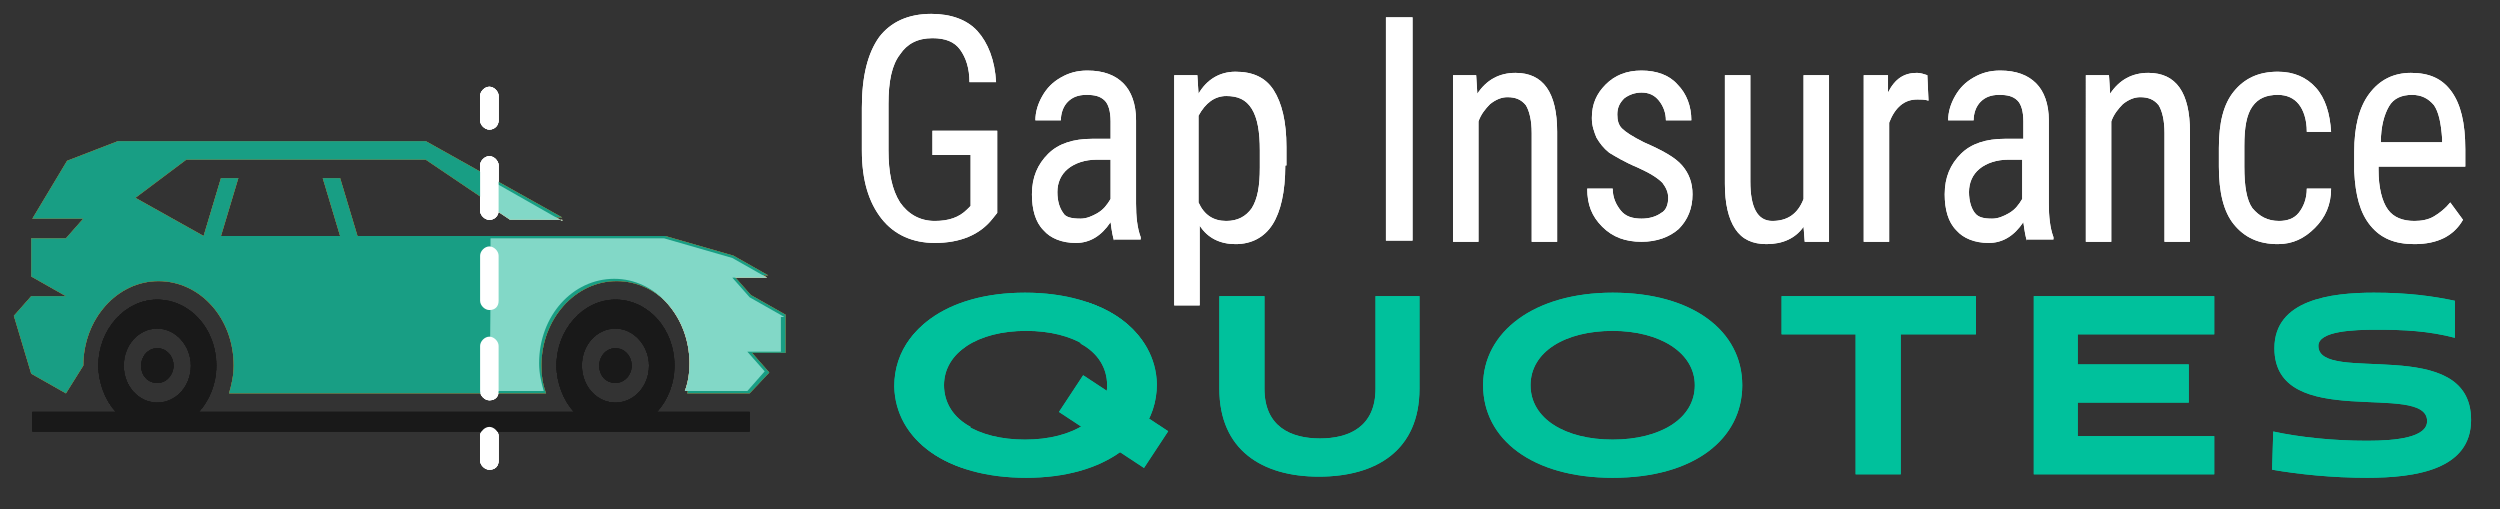<?xml version="1.0" encoding="utf-8"?>
<!-- Generator: Adobe Illustrator 24.0.0, SVG Export Plug-In . SVG Version: 6.00 Build 0)  -->
<svg version="1.1" id="Layer_1" xmlns="http://www.w3.org/2000/svg" xmlns:xlink="http://www.w3.org/1999/xlink" x="0px" y="0px"
	 viewBox="0 0 216.1 44" style="enable-background:new 0 0 216.1 44;" xml:space="preserve">
<rect x="0" y="0" width="216.1" height="44" fill="#333333" stroke="none"/>
<style type="text/css">
	.st0{fill-rule:evenodd;clip-rule:evenodd;fill:#191919;}
	.st1{fill-rule:evenodd;clip-rule:evenodd;fill:#D95204;}
	.st2{fill-rule:evenodd;clip-rule:evenodd;fill:#FFA77B;}
	.st3{fill:#FFFFFF;}
	.st4{fill:#00C19C;}
	.st5{fill-rule:evenodd;clip-rule:evenodd;fill:#189E84;}
	.st6{fill-rule:evenodd;clip-rule:evenodd;fill:#82D8C7;}
	.st7{fill:#3A3A3A;}
	.st8{fill:#08113D;}
	.st9{fill-rule:evenodd;clip-rule:evenodd;fill:#E2E2E2;}
	.st10{fill:#E2E2E2;}
	.st11{fill-rule:evenodd;clip-rule:evenodd;fill:#3A3A3A;}
	.st12{fill-rule:evenodd;clip-rule:evenodd;fill:#AAAAAA;}
</style>
<g>
	<path class="st0" d="M53.2,25.9c2.8,0,5.1,2.5,5.1,5.7c0,1.6-0.6,3-1.5,4h8v1.7H53.2H13.6H2.8v-1.7H10c-0.9-1-1.5-2.5-1.5-4
		c0-3.1,2.3-5.7,5.1-5.7c2.8,0,5.1,2.5,5.1,5.7c0,1.6-0.6,3-1.5,4h32.4c-0.9-1-1.5-2.5-1.5-4C48.1,28.5,50.4,25.9,53.2,25.9
		L53.2,25.9z M53.2,30.1c-0.8,0-1.4,0.7-1.4,1.5c0,0.9,0.6,1.5,1.4,1.5c0.8,0,1.4-0.7,1.4-1.5C54.6,30.8,54,30.1,53.2,30.1
		L53.2,30.1z M13.6,30.1c-0.8,0-1.4,0.7-1.4,1.5c0,0.9,0.6,1.5,1.4,1.5c0.8,0,1.4-0.7,1.4-1.5C15,30.8,14.4,30.1,13.6,30.1
		L13.6,30.1z M53.2,28.4c-1.6,0-2.9,1.4-2.9,3.2c0,1.8,1.3,3.2,2.9,3.2c1.6,0,2.9-1.4,2.9-3.2C56.1,29.9,54.8,28.4,53.2,28.4
		L53.2,28.4z M13.6,28.4c-1.6,0-2.9,1.4-2.9,3.2s1.3,3.2,2.9,3.2c1.6,0,2.9-1.4,2.9-3.2C16.5,29.9,15.2,28.4,13.6,28.4L13.6,28.4z"
		/>
</g>
<g>
	<path class="st1" d="M5.7,34l-3-1.7l0,0l-1.5-5l1.5-1.7l3,0l-3-1.7v-3.3h3l1.5-1.7H2.8l3-5l4.4-1.7h26.6l11.8,6.6h-4.4l-7.4-5H16.1
		l-4.4,3.3l5.9,3.3l1.5-5h1.5l-1.5,5h10.3l-1.5-5h1.5l1.5,5h26.6l5.9,1.7l3,1.7l-3,0l1.5,1.7l3,1.7v3.3l-2.9,0l1.5,1.7L64.8,34h-5.4
		c0.2-0.7,0.4-1.5,0.4-2.4c0-4.1-2.9-7.3-6.5-7.3c-3.6,0-6.5,3.3-6.5,7.3c0,0.8,0.1,1.6,0.4,2.4H19.8c0.2-0.7,0.4-1.5,0.4-2.4
		c0-4.1-2.9-7.3-6.5-7.3c-3.6,0-6.5,3.3-6.5,7.3"/>
</g>
<g>
	<g>
		<path class="st2" d="M48.6,19.1l-5.8-3.3c0,0.7-0.1,1.5-0.2,2.2l1.5,1H48.6z"/>
	</g>
	<g>
		<path class="st2" d="M67.8,27.4l-3-1.7l-1.5-1.7l3,0l-3-1.7l-5.9-1.7h-15c0,4.4,0,8.8-0.1,13.2H47c-0.2-0.7-0.4-1.5-0.4-2.4
			c0-4.1,2.9-7.3,6.5-7.3c3.6,0,6.5,3.3,6.5,7.3c0,0.8-0.1,1.6-0.4,2.4h5.4l1.5-1.7l-1.5-1.7l2.9,0V27.4z"/>
	</g>
</g>
<g>
	<g>
		<path class="st3" d="M42.3,11.2c-0.4,0-0.8-0.4-0.8-0.8V8.3c0-0.4,0.4-0.8,0.8-0.8c0.4,0,0.8,0.4,0.8,0.8v2.1
			C43.1,10.8,42.8,11.2,42.3,11.2z"/>
	</g>
	<g>
		<path class="st3" d="M42.3,34.6c-0.4,0-0.8-0.4-0.8-0.8v-3.9c0-0.4,0.4-0.8,0.8-0.8c0.4,0,0.8,0.4,0.8,0.8v3.9
			C43.1,34.3,42.8,34.6,42.3,34.6z M42.3,26.8c-0.4,0-0.8-0.4-0.8-0.8v-3.9c0-0.4,0.4-0.8,0.8-0.8c0.4,0,0.8,0.4,0.8,0.8V26
			C43.1,26.5,42.8,26.8,42.3,26.8z M42.3,19c-0.4,0-0.8-0.4-0.8-0.8v-3.9c0-0.4,0.4-0.8,0.8-0.8c0.4,0,0.8,0.4,0.8,0.8v3.9
			C43.1,18.6,42.8,19,42.3,19z"/>
	</g>
	<g>
		<path class="st3" d="M42.3,40.6c-0.4,0-0.8-0.4-0.8-0.8v-2.1c0-0.4,0.4-0.8,0.8-0.8c0.4,0,0.8,0.4,0.8,0.8v2.1
			C43.1,40.3,42.8,40.6,42.3,40.6z"/>
	</g>
</g>
<g>
	<g>
		<path class="st4" d="M160.4,41V28.9H154v-3.3h16.8v3.3h-6.5V41H160.4z"/>
	</g>
	<g>
		<g>
			<path class="st4" d="M88.6,25.3c-6.8,0-11.2,3.3-11.2,8c0,3.3,2.2,6,6,7.2c-0.1-0.6-0.1-1.1-0.1-1.7c0-0.7,0.2-1.3,0.6-1.9
				c-1.5-0.8-2.3-2.1-2.3-3.6c0-2.8,2.9-4.7,7.1-4.7c4.1,0,7.1,1.8,7.1,4.7c0,1.4-0.7,2.5-1.9,3.3c0.3,0.4,0.5,0.8,0.6,1.2
				c0,0.3,0.1,0.6,0.1,0.9c0,0,0,0,0,0c0,0,0,0,0,0c0.1,0.5,0.1,0.9,0.2,1.4c3.3-1.3,5.2-3.8,5.2-6.9C99.9,28.7,95.5,25.3,88.6,25.3
				z"/>
		</g>
		<g>
			<path class="st4" d="M88.7,41.3c6.8,0,11.2-3.3,11.2-8c0-3.3-2.2-6-6-7.2c0.1,0.6,0.1,1.1,0.1,1.7c0,0.7-0.2,1.3-0.6,1.9
				c1.5,0.8,2.3,2.1,2.3,3.6c0,2.8-2.9,4.7-7.1,4.7c-4.1,0-7.1-1.8-7.1-4.7c0-1.4,0.7-2.5,1.9-3.3c-0.3-0.4-0.5-0.8-0.6-1.2
				c0-0.3-0.1-0.6-0.1-0.9c0,0,0,0,0,0c0,0,0,0,0,0c-0.1-0.5-0.1-0.9-0.2-1.4c-3.3,1.3-5.2,3.8-5.2,6.9C77.4,38,81.8,41.3,88.7,41.3
				z"/>
		</g>
		<g>
			<path class="st4" d="M118.8,25.6h3.9v8c0,5.3-3.7,7.6-8.7,7.6c-4.9,0-8.6-2.3-8.6-7.6v-8h3.9v8c0,3.3,2.3,4.3,4.8,4.3
				c2.5,0,4.8-1,4.8-4.3V25.6z"/>
		</g>
		<g>
			<path class="st4" d="M139.4,41.3c-6.9,0-11.2-3.3-11.2-8c0-4.6,4.4-8,11.2-8c6.9,0,11.2,3.3,11.2,8
				C150.6,37.9,146.5,41.3,139.4,41.3z M139.4,28.6c-4.1,0-7.1,1.8-7.1,4.7c0,2.9,3,4.7,7.1,4.7c4.1,0,7.1-1.8,7.1-4.7
				C146.5,30.5,143.5,28.6,139.4,28.6z"/>
		</g>
		<g>
			<path class="st4" d="M175.8,41V25.6h15.6v3.3h-11.8v2.6h9.6v3.3h-9.6v2.9h11.8V41H175.8z"/>
		</g>
		<g>
			<path class="st4" d="M212.2,29.2c-2.3-0.6-4.4-0.7-6.8-0.7c-1.9,0-5,0.1-5,1.4c0,3.4,13.2-1.1,13.2,6.4c0,4.3-4.8,5-9,5
				c-3,0-5.9-0.3-8.2-0.7l0.1-3.3c2.3,0.5,5.2,0.8,8.1,0.8c2.6,0,5.2-0.3,5.2-1.7c0-3.5-13.2,1-13.2-6.3c0-4.2,4.9-4.8,8.6-4.8
				c3,0,5.1,0.3,7,0.7L212.2,29.2z"/>
		</g>
		<g>
			
				<rect x="91.8" y="34.6" transform="matrix(0.835 0.55 -0.55 0.835 36.005 -46.945)" class="st4" width="8.8" height="3.8"/>
		</g>
	</g>
</g>
<g>
	<path class="st3" d="M86.2,18.4l-0.4,0.5c-1.1,1.4-2.8,2.1-5,2.1c-1.9,0-3.5-0.7-4.6-2.1c-1.1-1.4-1.7-3.3-1.7-5.9V9.3
		c0-2.7,0.5-4.7,1.5-6.1c1-1.3,2.5-2,4.5-2c1.7,0,3.1,0.5,4,1.5s1.5,2.5,1.6,4.4h-2.3C83.8,5.9,83.5,5,83,4.3c-0.5-0.7-1.3-1-2.4-1
		c-1.3,0-2.2,0.5-2.8,1.4C77.1,5.6,76.8,7,76.8,9V13c0,1.9,0.3,3.4,1,4.5c0.7,1,1.7,1.6,3,1.6c1.2,0,2.1-0.3,2.8-1l0.3-0.3v-4.4
		h-3.3v-2.1h5.6V18.4z"/>
	<path class="st3" d="M96.3,20.8c-0.1-0.3-0.2-0.8-0.3-1.6c-0.8,1.2-1.8,1.8-3,1.8c-1.2,0-2.2-0.4-2.8-1.1c-0.7-0.7-1-1.8-1-3.1
		c0-1.5,0.5-2.6,1.4-3.5c0.9-0.9,2.2-1.3,3.8-1.3H96v-1.5c0-0.9-0.2-1.5-0.5-1.8c-0.4-0.4-0.9-0.5-1.6-0.5c-0.7,0-1.2,0.2-1.6,0.6
		c-0.4,0.4-0.6,1-0.6,1.6h-2.2c0-0.7,0.2-1.4,0.6-2.1c0.4-0.7,0.9-1.2,1.6-1.6c0.7-0.4,1.4-0.6,2.3-0.6c1.4,0,2.4,0.4,3.1,1.1
		c0.7,0.7,1.1,1.8,1.1,3.2v7.2c0,1.1,0.1,2.1,0.4,2.9v0.2H96.3z M93.4,18.9c0.5,0,1-0.2,1.5-0.5c0.5-0.3,0.8-0.7,1.1-1.2v-3.4h-1.2
		c-1,0-1.9,0.3-2.5,0.8c-0.6,0.5-0.9,1.2-0.9,2c0,0.8,0.2,1.4,0.5,1.8C92.1,18.8,92.7,18.9,93.4,18.9z"/>
	<path class="st3" d="M111.1,14.3c0,2.3-0.4,4-1.1,5.1s-1.8,1.7-3.2,1.7c-1.3,0-2.4-0.5-3.1-1.6v6.9h-2.2V6.5h2l0.1,1.6
		c0.7-1.2,1.8-1.9,3.2-1.9c1.5,0,2.6,0.5,3.3,1.6c0.7,1.1,1.1,2.7,1.1,4.9V14.3z M108.9,13c0-1.6-0.2-2.8-0.7-3.6
		c-0.5-0.8-1.2-1.1-2.2-1.1c-1,0-1.8,0.6-2.4,1.7v7.5c0.5,1.1,1.3,1.6,2.4,1.6c1,0,1.7-0.4,2.2-1.1c0.5-0.8,0.7-1.9,0.7-3.5V13z"/>
	<path class="st3" d="M122.1,20.8h-2.3V1.5h2.3V20.8z"/>
	<path class="st3" d="M127.6,6.5l0.1,1.6c0.8-1.2,1.9-1.8,3.3-1.8c2.4,0,3.6,1.7,3.6,5.1v9.5h-2.2v-9.4c0-1.1-0.2-1.9-0.5-2.4
		c-0.4-0.5-0.9-0.7-1.6-0.7c-0.5,0-1,0.2-1.5,0.6c-0.4,0.4-0.8,0.9-1,1.5v10.4h-2.2V6.5H127.6z"/>
	<path class="st3" d="M144.2,17.1c0-0.5-0.2-0.9-0.5-1.3c-0.4-0.4-1-0.8-2.1-1.3c-1.2-0.5-2-1-2.5-1.3c-0.5-0.4-0.8-0.8-1.1-1.3
		c-0.2-0.5-0.4-1-0.4-1.7c0-1.2,0.4-2.1,1.2-2.9c0.8-0.8,1.8-1.2,3.1-1.2c1.3,0,2.4,0.4,3.1,1.2c0.8,0.8,1.2,1.9,1.2,3.1h-2.2
		c0-0.6-0.2-1.2-0.6-1.7c-0.4-0.5-0.9-0.7-1.5-0.7c-0.6,0-1.1,0.2-1.5,0.5c-0.4,0.4-0.6,0.8-0.6,1.4c0,0.5,0.1,0.9,0.4,1.2
		c0.3,0.3,0.9,0.7,1.9,1.2c1.6,0.7,2.7,1.3,3.3,2c0.6,0.7,0.9,1.5,0.9,2.5c0,1.2-0.4,2.2-1.2,3c-0.8,0.7-1.9,1.1-3.2,1.1
		c-1.4,0-2.5-0.4-3.4-1.3c-0.9-0.9-1.3-1.9-1.3-3.3h2.2c0,0.8,0.3,1.4,0.7,1.9c0.4,0.5,1,0.7,1.8,0.7c0.7,0,1.3-0.2,1.7-0.5
		C144,18.2,144.2,17.7,144.2,17.1z"/>
	<path class="st3" d="M155.9,19.6c-0.7,1-1.8,1.5-3.2,1.5c-1.2,0-2.1-0.4-2.7-1.3c-0.6-0.9-0.9-2.2-0.9-3.9V6.5h2.2v9.2
		c0,2.2,0.6,3.4,1.9,3.4c1.3,0,2.2-0.6,2.7-1.9V6.5h2.2v14.4H156L155.9,19.6z"/>
	<path class="st3" d="M166.7,8.7c-0.3-0.1-0.6-0.1-1-0.1c-1.1,0-1.9,0.7-2.4,2v10.3h-2.2V6.5h2.1l0,1.5c0.6-1.2,1.4-1.7,2.5-1.7
		c0.3,0,0.6,0.1,0.9,0.2L166.7,8.7z"/>
	<path class="st3" d="M175.2,20.8c-0.1-0.3-0.2-0.8-0.3-1.6c-0.8,1.2-1.8,1.8-3,1.8c-1.2,0-2.2-0.4-2.8-1.1c-0.7-0.7-1-1.8-1-3.1
		c0-1.5,0.5-2.6,1.4-3.5c0.9-0.9,2.2-1.3,3.8-1.3h1.6v-1.5c0-0.9-0.2-1.5-0.5-1.8c-0.4-0.4-0.9-0.5-1.6-0.5c-0.7,0-1.2,0.2-1.6,0.6
		c-0.4,0.4-0.6,1-0.6,1.6h-2.2c0-0.7,0.2-1.4,0.6-2.1c0.4-0.7,0.9-1.2,1.6-1.6c0.7-0.4,1.4-0.6,2.3-0.6c1.4,0,2.4,0.4,3.1,1.1
		c0.7,0.7,1.1,1.8,1.1,3.2v7.2c0,1.1,0.1,2.1,0.4,2.9v0.2H175.2z M172.2,18.9c0.5,0,1-0.2,1.5-0.5c0.5-0.3,0.8-0.7,1.1-1.2v-3.4
		h-1.2c-1,0-1.9,0.3-2.5,0.8c-0.6,0.5-0.9,1.2-0.9,2c0,0.8,0.2,1.4,0.5,1.8C171,18.8,171.5,18.9,172.2,18.9z"/>
	<path class="st3" d="M182.3,6.5l0.1,1.6c0.8-1.2,1.9-1.8,3.3-1.8c2.4,0,3.6,1.7,3.6,5.1v9.5h-2.2v-9.4c0-1.1-0.2-1.9-0.5-2.4
		c-0.4-0.5-0.9-0.7-1.6-0.7c-0.5,0-1,0.2-1.5,0.6c-0.4,0.4-0.8,0.9-1,1.5v10.4h-2.2V6.5H182.3z"/>
	<path class="st3" d="M197,19.1c0.7,0,1.3-0.2,1.7-0.7c0.4-0.5,0.7-1.2,0.7-2.1h2.1c0,1.4-0.5,2.5-1.4,3.4c-0.9,0.9-1.9,1.4-3.2,1.4
		c-1.7,0-2.9-0.6-3.8-1.7c-0.9-1.1-1.3-2.8-1.3-5v-1.6c0-2.2,0.4-3.8,1.3-4.9s2.1-1.7,3.8-1.7c1.4,0,2.5,0.5,3.3,1.4
		c0.8,0.9,1.2,2.2,1.3,3.8h-2.1c0-1.1-0.3-1.9-0.7-2.4c-0.4-0.5-1-0.8-1.8-0.8c-1,0-1.7,0.3-2.2,1c-0.5,0.7-0.7,1.8-0.7,3.4v1.8
		c0,1.7,0.2,2.9,0.7,3.6C195.3,18.7,196,19.1,197,19.1z"/>
	<path class="st3" d="M208.7,21.1c-1.7,0-2.9-0.5-3.8-1.6c-0.9-1.1-1.3-2.6-1.4-4.7v-1.7c0-2.1,0.4-3.8,1.3-5
		c0.9-1.2,2.1-1.8,3.6-1.8c1.6,0,2.7,0.5,3.5,1.6c0.8,1.1,1.2,2.7,1.2,5v1.5h-7.5v0.3c0,1.5,0.3,2.7,0.8,3.4c0.5,0.7,1.3,1,2.3,1
		c0.6,0,1.2-0.1,1.7-0.4c0.5-0.3,1-0.7,1.4-1.2l1.1,1.5C212.1,20.4,210.7,21.1,208.7,21.1z M208.5,8.2c-0.9,0-1.6,0.3-2,1
		c-0.4,0.7-0.7,1.7-0.7,3.1h5.3V12c-0.1-1.4-0.3-2.3-0.7-2.9C209.9,8.5,209.3,8.2,208.5,8.2z"/>
</g>
<g>
	<path class="st0" d="M53.2,25.9c2.8,0,5.1,2.5,5.1,5.7c0,1.6-0.6,3-1.5,4h8v1.7H53.2H13.6H2.8v-1.7H10c-0.9-1-1.5-2.5-1.5-4
		c0-3.1,2.3-5.7,5.1-5.7c2.8,0,5.1,2.5,5.1,5.7c0,1.6-0.6,3-1.5,4h32.4c-0.9-1-1.5-2.5-1.5-4C48.1,28.5,50.4,25.9,53.2,25.9
		L53.2,25.9z M53.2,30.1c-0.8,0-1.4,0.7-1.4,1.5c0,0.9,0.6,1.5,1.4,1.5c0.8,0,1.4-0.7,1.4-1.5C54.6,30.8,54,30.1,53.2,30.1
		L53.2,30.1z M13.6,30.1c-0.8,0-1.4,0.7-1.4,1.5c0,0.9,0.6,1.5,1.4,1.5c0.8,0,1.4-0.7,1.4-1.5C15,30.8,14.4,30.1,13.6,30.1
		L13.6,30.1z M53.2,28.4c-1.6,0-2.9,1.4-2.9,3.2c0,1.8,1.3,3.2,2.9,3.2c1.6,0,2.9-1.4,2.9-3.2C56.1,29.9,54.8,28.4,53.2,28.4
		L53.2,28.4z M13.6,28.4c-1.6,0-2.9,1.4-2.9,3.2s1.3,3.2,2.9,3.2c1.6,0,2.9-1.4,2.9-3.2C16.5,29.9,15.2,28.4,13.6,28.4L13.6,28.4z"
		/>
</g>
<g>
	<path class="st5" d="M5.7,34l-3-1.7l0,0l-1.5-5l1.5-1.7l3,0l-3-1.7v-3.3h3l1.5-1.7H2.8l3-5l4.4-1.7h26.6l11.8,6.6h-4.4l-7.4-5H16.1
		l-4.4,3.3l5.9,3.3l1.5-5h1.5l-1.5,5h10.3l-1.5-5h1.5l1.5,5h26.6l5.9,1.7l3,1.7l-3,0l1.5,1.7l3,1.7v3.3l-2.9,0l1.5,1.7L64.8,34h-5.4
		c0.2-0.7,0.4-1.5,0.4-2.4c0-4.1-2.9-7.3-6.5-7.3c-3.6,0-6.5,3.3-6.5,7.3c0,0.8,0.1,1.6,0.4,2.4H19.8c0.2-0.7,0.4-1.5,0.4-2.4
		c0-4.1-2.9-7.3-6.5-7.3c-3.6,0-6.5,3.3-6.5,7.3"/>
</g>
<g>
	<g>
		<path class="st6" d="M48.6,19.1l-5.8-3.3c0,0.7-0.1,1.5-0.2,2.2l1.5,1H48.6z"/>
	</g>
	<g>
		<path class="st6" d="M67.8,27.4l-3-1.7l-1.5-1.7l3,0l-3-1.7l-5.9-1.7h-15c0,4.4,0,8.8-0.1,13.2H47c-0.2-0.7-0.4-1.5-0.4-2.4
			c0-4.1,2.9-7.3,6.5-7.3c3.6,0,6.5,3.3,6.5,7.3c0,0.8-0.1,1.6-0.4,2.4h5.4l1.5-1.7l-1.5-1.7l2.9,0V27.4z"/>
	</g>
</g>
<g>
	<g>
		<path class="st3" d="M42.3,11.2c-0.4,0-0.8-0.4-0.8-0.8V8.3c0-0.4,0.4-0.8,0.8-0.8c0.4,0,0.8,0.4,0.8,0.8v2.1
			C43.1,10.8,42.8,11.2,42.3,11.2z"/>
	</g>
	<g>
		<path class="st3" d="M42.3,34.6c-0.4,0-0.8-0.4-0.8-0.8v-3.9c0-0.4,0.4-0.8,0.8-0.8c0.4,0,0.8,0.4,0.8,0.8v3.9
			C43.1,34.3,42.8,34.6,42.3,34.6z M42.3,26.8c-0.4,0-0.8-0.4-0.8-0.8v-3.9c0-0.4,0.4-0.8,0.8-0.8c0.4,0,0.8,0.4,0.8,0.8V26
			C43.1,26.5,42.8,26.8,42.3,26.8z M42.3,19c-0.4,0-0.8-0.4-0.8-0.8v-3.9c0-0.4,0.4-0.8,0.8-0.8c0.4,0,0.8,0.4,0.8,0.8v3.9
			C43.1,18.6,42.8,19,42.3,19z"/>
	</g>
	<g>
		<path class="st3" d="M42.3,40.6c-0.4,0-0.8-0.4-0.8-0.8v-2.1c0-0.4,0.4-0.8,0.8-0.8c0.4,0,0.8,0.4,0.8,0.8v2.1
			C43.1,40.3,42.8,40.6,42.3,40.6z"/>
	</g>
</g>
<g>
	<path class="st0" d="M53.2,25.9c2.8,0,5.1,2.5,5.1,5.7c0,1.6-0.6,3-1.5,4h8v1.7H53.2H13.6H2.8v-1.7H10c-0.9-1-1.5-2.5-1.5-4
		c0-3.1,2.3-5.7,5.1-5.7c2.8,0,5.1,2.5,5.1,5.7c0,1.6-0.6,3-1.5,4h32.4c-0.9-1-1.5-2.5-1.5-4C48.1,28.5,50.4,25.9,53.2,25.9
		L53.2,25.9z M53.2,30.1c-0.8,0-1.4,0.7-1.4,1.5c0,0.9,0.6,1.5,1.4,1.5c0.8,0,1.4-0.7,1.4-1.5C54.6,30.8,54,30.1,53.2,30.1
		L53.2,30.1z M13.6,30.1c-0.8,0-1.4,0.7-1.4,1.5c0,0.9,0.6,1.5,1.4,1.5c0.8,0,1.4-0.7,1.4-1.5C15,30.8,14.4,30.1,13.6,30.1
		L13.6,30.1z M53.2,28.4c-1.6,0-2.9,1.4-2.9,3.2c0,1.8,1.3,3.2,2.9,3.2c1.6,0,2.9-1.4,2.9-3.2C56.1,29.9,54.8,28.4,53.2,28.4
		L53.2,28.4z M13.6,28.4c-1.6,0-2.9,1.4-2.9,3.2s1.3,3.2,2.9,3.2c1.6,0,2.9-1.4,2.9-3.2C16.5,29.9,15.2,28.4,13.6,28.4L13.6,28.4z"
		/>
</g>
<g>
	<path class="st1" d="M5.7,34l-3-1.7l0,0l-1.5-5l1.5-1.7l3,0l-3-1.7v-3.3h3l1.5-1.7H2.8l3-5l4.4-1.7h26.6l11.8,6.6h-4.4l-7.4-5H16.1
		l-4.4,3.3l5.9,3.3l1.5-5h1.5l-1.5,5h10.3l-1.5-5h1.5l1.5,5h26.6l5.9,1.7l3,1.7l-3,0l1.5,1.7l3,1.7v3.3l-2.9,0l1.5,1.7L64.8,34h-5.4
		c0.2-0.7,0.4-1.5,0.4-2.4c0-4.1-2.9-7.3-6.5-7.3c-3.6,0-6.5,3.3-6.5,7.3c0,0.8,0.1,1.6,0.4,2.4H19.8c0.2-0.7,0.4-1.5,0.4-2.4
		c0-4.1-2.9-7.3-6.5-7.3c-3.6,0-6.5,3.3-6.5,7.3"/>
</g>
<g>
	<g>
		<path class="st2" d="M48.6,19.1l-5.8-3.3c0,0.7-0.1,1.5-0.2,2.2l1.5,1H48.6z"/>
	</g>
	<g>
		<path class="st2" d="M67.8,27.4l-3-1.7l-1.5-1.7l3,0l-3-1.7l-5.9-1.7h-15c0,4.4,0,8.8-0.1,13.2H47c-0.2-0.7-0.4-1.5-0.4-2.4
			c0-4.1,2.9-7.3,6.5-7.3c3.6,0,6.5,3.3,6.5,7.3c0,0.8-0.1,1.6-0.4,2.4h5.4l1.5-1.7l-1.5-1.7l2.9,0V27.4z"/>
	</g>
</g>
<g>
	<g>
		<path class="st3" d="M42.3,11.2c-0.4,0-0.8-0.4-0.8-0.8V8.3c0-0.4,0.4-0.8,0.8-0.8c0.4,0,0.8,0.4,0.8,0.8v2.1
			C43.1,10.8,42.8,11.2,42.3,11.2z"/>
	</g>
	<g>
		<path class="st3" d="M42.3,34.6c-0.4,0-0.8-0.4-0.8-0.8v-3.9c0-0.4,0.4-0.8,0.8-0.8c0.4,0,0.8,0.4,0.8,0.8v3.9
			C43.1,34.3,42.8,34.6,42.3,34.6z M42.3,26.8c-0.4,0-0.8-0.4-0.8-0.8v-3.9c0-0.4,0.4-0.8,0.8-0.8c0.4,0,0.8,0.4,0.8,0.8V26
			C43.1,26.5,42.8,26.8,42.3,26.8z M42.3,19c-0.4,0-0.8-0.4-0.8-0.8v-3.9c0-0.4,0.4-0.8,0.8-0.8c0.4,0,0.8,0.4,0.8,0.8v3.9
			C43.1,18.6,42.8,19,42.3,19z"/>
	</g>
	<g>
		<path class="st3" d="M42.3,40.6c-0.4,0-0.8-0.4-0.8-0.8v-2.1c0-0.4,0.4-0.8,0.8-0.8c0.4,0,0.8,0.4,0.8,0.8v2.1
			C43.1,40.3,42.8,40.6,42.3,40.6z"/>
	</g>
</g>
<g>
	<g>
		<path class="st4" d="M160.4,41V28.9H154v-3.3h16.8v3.3h-6.5V41H160.4z"/>
	</g>
	<g>
		<g>
			<path class="st4" d="M88.6,25.3c-6.8,0-11.2,3.3-11.2,8c0,3.3,2.2,6,6,7.2c-0.1-0.6-0.1-1.1-0.1-1.7c0-0.7,0.2-1.3,0.6-1.9
				c-1.5-0.8-2.3-2.1-2.3-3.6c0-2.8,2.9-4.7,7.1-4.7c4.1,0,7.1,1.8,7.1,4.7c0,1.4-0.7,2.5-1.9,3.3c0.3,0.4,0.5,0.8,0.6,1.2
				c0,0.3,0.1,0.6,0.1,0.9c0,0,0,0,0,0c0,0,0,0,0,0c0.1,0.5,0.1,0.9,0.2,1.4c3.3-1.3,5.2-3.8,5.2-6.9C99.9,28.7,95.5,25.3,88.6,25.3
				z"/>
		</g>
		<g>
			<path class="st4" d="M88.7,41.3c6.8,0,11.2-3.3,11.2-8c0-3.3-2.2-6-6-7.2c0.1,0.6,0.1,1.1,0.1,1.7c0,0.7-0.2,1.3-0.6,1.9
				c1.5,0.8,2.3,2.1,2.3,3.6c0,2.8-2.9,4.7-7.1,4.7c-4.1,0-7.1-1.8-7.1-4.7c0-1.4,0.7-2.5,1.9-3.3c-0.3-0.4-0.5-0.8-0.6-1.2
				c0-0.3-0.1-0.6-0.1-0.9c0,0,0,0,0,0c0,0,0,0,0,0c-0.1-0.5-0.1-0.9-0.2-1.4c-3.3,1.3-5.2,3.8-5.2,6.9C77.4,38,81.8,41.3,88.7,41.3
				z"/>
		</g>
		<g>
			<path class="st4" d="M118.8,25.6h3.9v8c0,5.3-3.7,7.6-8.7,7.6c-4.9,0-8.6-2.3-8.6-7.6v-8h3.9v8c0,3.3,2.3,4.3,4.8,4.3
				c2.5,0,4.8-1,4.8-4.3V25.6z"/>
		</g>
		<g>
			<path class="st4" d="M139.4,41.3c-6.9,0-11.2-3.3-11.2-8c0-4.6,4.4-8,11.2-8c6.9,0,11.2,3.3,11.2,8
				C150.6,37.9,146.5,41.3,139.4,41.3z M139.4,28.6c-4.1,0-7.1,1.8-7.1,4.7c0,2.9,3,4.7,7.1,4.7c4.1,0,7.1-1.8,7.1-4.7
				C146.5,30.5,143.5,28.6,139.4,28.6z"/>
		</g>
		<g>
			<path class="st4" d="M175.8,41V25.6h15.6v3.3h-11.8v2.6h9.6v3.3h-9.6v2.9h11.8V41H175.8z"/>
		</g>
		<g>
			<path class="st4" d="M212.2,29.2c-2.3-0.6-4.4-0.7-6.8-0.7c-1.9,0-5,0.1-5,1.4c0,3.4,13.2-1.1,13.2,6.4c0,4.3-4.8,5-9,5
				c-3,0-5.9-0.3-8.2-0.7l0.1-3.3c2.3,0.5,5.2,0.8,8.1,0.8c2.6,0,5.2-0.3,5.2-1.7c0-3.5-13.2,1-13.2-6.3c0-4.2,4.9-4.8,8.6-4.8
				c3,0,5.1,0.3,7,0.7L212.2,29.2z"/>
		</g>
		<g>
			
				<rect x="91.8" y="34.6" transform="matrix(0.835 0.55 -0.55 0.835 36.005 -46.945)" class="st4" width="8.8" height="3.8"/>
		</g>
	</g>
</g>
<g>
	<path class="st3" d="M86.2,18.4l-0.4,0.5c-1.1,1.4-2.8,2.1-5,2.1c-1.9,0-3.5-0.7-4.6-2.1c-1.1-1.4-1.7-3.3-1.7-5.9V9.3
		c0-2.7,0.5-4.7,1.5-6.1c1-1.3,2.5-2,4.5-2c1.7,0,3.1,0.5,4,1.5s1.5,2.5,1.6,4.4h-2.3C83.8,5.9,83.5,5,83,4.3c-0.5-0.7-1.3-1-2.4-1
		c-1.3,0-2.2,0.5-2.8,1.4C77.1,5.6,76.8,7,76.8,9V13c0,1.9,0.3,3.4,1,4.5c0.7,1,1.7,1.6,3,1.6c1.2,0,2.1-0.3,2.8-1l0.3-0.3v-4.4
		h-3.3v-2.1h5.6V18.4z"/>
	<path class="st3" d="M96.3,20.8c-0.1-0.3-0.2-0.8-0.3-1.6c-0.8,1.2-1.8,1.8-3,1.8c-1.2,0-2.2-0.4-2.8-1.1c-0.7-0.7-1-1.8-1-3.1
		c0-1.5,0.5-2.6,1.4-3.5c0.9-0.9,2.2-1.3,3.8-1.3H96v-1.5c0-0.9-0.2-1.5-0.5-1.8c-0.4-0.4-0.9-0.5-1.6-0.5c-0.7,0-1.2,0.2-1.6,0.6
		c-0.4,0.4-0.6,1-0.6,1.6h-2.2c0-0.7,0.2-1.4,0.6-2.1c0.4-0.7,0.9-1.2,1.6-1.6c0.7-0.4,1.4-0.6,2.3-0.6c1.4,0,2.4,0.4,3.1,1.1
		c0.7,0.7,1.1,1.8,1.1,3.2v7.2c0,1.1,0.1,2.1,0.4,2.9v0.2H96.3z M93.4,18.9c0.5,0,1-0.2,1.5-0.5c0.5-0.3,0.8-0.7,1.1-1.2v-3.4h-1.2
		c-1,0-1.9,0.3-2.5,0.8c-0.6,0.5-0.9,1.2-0.9,2c0,0.8,0.2,1.4,0.5,1.8C92.1,18.8,92.7,18.9,93.4,18.9z"/>
	<path class="st3" d="M111.1,14.3c0,2.3-0.4,4-1.1,5.1s-1.8,1.7-3.2,1.7c-1.3,0-2.4-0.5-3.1-1.6v6.9h-2.2V6.5h2l0.1,1.6
		c0.7-1.2,1.8-1.9,3.2-1.9c1.5,0,2.6,0.5,3.3,1.6c0.7,1.1,1.1,2.7,1.1,4.9V14.3z M108.9,13c0-1.6-0.2-2.8-0.7-3.6
		c-0.5-0.8-1.2-1.1-2.2-1.1c-1,0-1.8,0.6-2.4,1.7v7.5c0.5,1.1,1.3,1.6,2.4,1.6c1,0,1.7-0.4,2.2-1.1c0.5-0.8,0.7-1.9,0.7-3.5V13z"/>
	<path class="st3" d="M122.1,20.8h-2.3V1.5h2.3V20.8z"/>
	<path class="st3" d="M127.6,6.5l0.1,1.6c0.8-1.2,1.9-1.8,3.3-1.8c2.4,0,3.6,1.7,3.6,5.1v9.5h-2.2v-9.4c0-1.1-0.2-1.9-0.5-2.4
		c-0.4-0.5-0.9-0.7-1.6-0.7c-0.5,0-1,0.2-1.5,0.6c-0.4,0.4-0.8,0.9-1,1.5v10.4h-2.2V6.5H127.6z"/>
	<path class="st3" d="M144.2,17.1c0-0.5-0.2-0.9-0.5-1.3c-0.4-0.4-1-0.8-2.1-1.3c-1.2-0.5-2-1-2.5-1.3c-0.5-0.4-0.8-0.8-1.1-1.3
		c-0.2-0.5-0.4-1-0.4-1.7c0-1.2,0.4-2.1,1.2-2.9c0.8-0.8,1.8-1.2,3.1-1.2c1.3,0,2.4,0.4,3.1,1.2c0.8,0.8,1.2,1.9,1.2,3.1h-2.2
		c0-0.6-0.2-1.2-0.6-1.7c-0.4-0.5-0.9-0.7-1.5-0.7c-0.6,0-1.1,0.2-1.5,0.5c-0.4,0.4-0.6,0.8-0.6,1.4c0,0.5,0.1,0.9,0.4,1.2
		c0.3,0.3,0.9,0.7,1.9,1.2c1.6,0.7,2.7,1.3,3.3,2c0.6,0.7,0.9,1.5,0.9,2.5c0,1.2-0.4,2.2-1.2,3c-0.8,0.7-1.9,1.1-3.2,1.1
		c-1.4,0-2.5-0.4-3.4-1.3c-0.9-0.9-1.3-1.9-1.3-3.3h2.2c0,0.8,0.3,1.4,0.7,1.9c0.4,0.5,1,0.7,1.8,0.7c0.7,0,1.3-0.2,1.7-0.5
		C144,18.2,144.2,17.7,144.2,17.1z"/>
	<path class="st3" d="M155.9,19.6c-0.7,1-1.8,1.5-3.2,1.5c-1.2,0-2.1-0.4-2.7-1.3c-0.6-0.9-0.9-2.2-0.9-3.9V6.5h2.2v9.2
		c0,2.2,0.6,3.4,1.9,3.4c1.3,0,2.2-0.6,2.7-1.9V6.5h2.2v14.4H156L155.9,19.6z"/>
	<path class="st3" d="M166.7,8.7c-0.3-0.1-0.6-0.1-1-0.1c-1.1,0-1.9,0.7-2.4,2v10.3h-2.2V6.5h2.1l0,1.5c0.6-1.2,1.4-1.7,2.5-1.7
		c0.3,0,0.6,0.1,0.9,0.2L166.7,8.7z"/>
	<path class="st3" d="M175.2,20.8c-0.1-0.3-0.2-0.8-0.3-1.6c-0.8,1.2-1.8,1.8-3,1.8c-1.2,0-2.2-0.4-2.8-1.1c-0.7-0.7-1-1.8-1-3.1
		c0-1.5,0.5-2.6,1.4-3.5c0.9-0.9,2.2-1.3,3.8-1.3h1.6v-1.5c0-0.9-0.2-1.5-0.5-1.8c-0.4-0.4-0.9-0.5-1.6-0.5c-0.7,0-1.2,0.2-1.6,0.6
		c-0.4,0.4-0.6,1-0.6,1.6h-2.2c0-0.7,0.2-1.4,0.6-2.1c0.4-0.7,0.9-1.2,1.6-1.6c0.7-0.4,1.4-0.6,2.3-0.6c1.4,0,2.4,0.4,3.1,1.1
		c0.7,0.7,1.1,1.8,1.1,3.2v7.2c0,1.1,0.1,2.1,0.4,2.9v0.2H175.2z M172.2,18.9c0.5,0,1-0.2,1.5-0.5c0.5-0.3,0.8-0.7,1.1-1.2v-3.4
		h-1.2c-1,0-1.9,0.3-2.5,0.8c-0.6,0.5-0.9,1.2-0.9,2c0,0.8,0.2,1.4,0.5,1.8C171,18.8,171.5,18.9,172.2,18.9z"/>
	<path class="st3" d="M182.3,6.5l0.1,1.6c0.8-1.2,1.9-1.8,3.3-1.8c2.4,0,3.6,1.7,3.6,5.1v9.5h-2.2v-9.4c0-1.1-0.2-1.9-0.5-2.4
		c-0.4-0.5-0.9-0.7-1.6-0.7c-0.5,0-1,0.2-1.5,0.6c-0.4,0.4-0.8,0.9-1,1.5v10.4h-2.2V6.5H182.3z"/>
	<path class="st3" d="M197,19.1c0.7,0,1.3-0.2,1.7-0.7c0.4-0.5,0.7-1.2,0.7-2.1h2.1c0,1.4-0.5,2.5-1.4,3.4c-0.9,0.9-1.9,1.4-3.2,1.4
		c-1.7,0-2.9-0.6-3.8-1.7c-0.9-1.1-1.3-2.8-1.3-5v-1.6c0-2.2,0.4-3.8,1.3-4.9s2.1-1.7,3.8-1.7c1.4,0,2.5,0.5,3.3,1.4
		c0.8,0.9,1.2,2.2,1.3,3.8h-2.1c0-1.1-0.3-1.9-0.7-2.4c-0.4-0.5-1-0.8-1.8-0.8c-1,0-1.7,0.3-2.2,1c-0.5,0.7-0.7,1.8-0.7,3.4v1.8
		c0,1.7,0.2,2.9,0.7,3.6C195.3,18.7,196,19.1,197,19.1z"/>
	<path class="st3" d="M208.7,21.1c-1.7,0-2.9-0.5-3.8-1.6c-0.9-1.1-1.3-2.6-1.4-4.7v-1.7c0-2.1,0.4-3.8,1.3-5
		c0.9-1.2,2.1-1.8,3.6-1.8c1.6,0,2.7,0.5,3.5,1.6c0.8,1.1,1.2,2.7,1.2,5v1.5h-7.5v0.3c0,1.5,0.3,2.7,0.8,3.4c0.5,0.7,1.3,1,2.3,1
		c0.6,0,1.2-0.1,1.7-0.4c0.5-0.3,1-0.7,1.4-1.2l1.1,1.5C212.1,20.4,210.7,21.1,208.7,21.1z M208.5,8.2c-0.9,0-1.6,0.3-2,1
		c-0.4,0.7-0.7,1.7-0.7,3.1h5.3V12c-0.1-1.4-0.3-2.3-0.7-2.9C209.9,8.5,209.3,8.2,208.5,8.2z"/>
</g>
<g>
	<path class="st0" d="M53.2,25.9c2.8,0,5.1,2.5,5.1,5.7c0,1.6-0.6,3-1.5,4h8v1.7H53.2H13.6H2.8v-1.7H10c-0.9-1-1.5-2.5-1.5-4
		c0-3.1,2.3-5.7,5.1-5.7c2.8,0,5.1,2.5,5.1,5.7c0,1.6-0.6,3-1.5,4h32.4c-0.9-1-1.5-2.5-1.5-4C48.1,28.5,50.4,25.9,53.2,25.9
		L53.2,25.9z M53.2,30.1c-0.8,0-1.4,0.7-1.4,1.5c0,0.9,0.6,1.5,1.4,1.5c0.8,0,1.4-0.7,1.4-1.5C54.6,30.8,54,30.1,53.2,30.1
		L53.2,30.1z M13.6,30.1c-0.8,0-1.4,0.7-1.4,1.5c0,0.9,0.6,1.5,1.4,1.5c0.8,0,1.4-0.7,1.4-1.5C15,30.8,14.4,30.1,13.6,30.1
		L13.6,30.1z M53.2,28.4c-1.6,0-2.9,1.4-2.9,3.2c0,1.8,1.3,3.2,2.9,3.2c1.6,0,2.9-1.4,2.9-3.2C56.1,29.9,54.8,28.4,53.2,28.4
		L53.2,28.4z M13.6,28.4c-1.6,0-2.9,1.4-2.9,3.2s1.3,3.2,2.9,3.2c1.6,0,2.9-1.4,2.9-3.2C16.5,29.9,15.2,28.4,13.6,28.4L13.6,28.4z"
		/>
</g>
<g>
	<path class="st5" d="M5.7,34l-3-1.7l0,0l-1.5-5l1.5-1.7l3,0l-3-1.7v-3.3h3l1.5-1.7H2.8l3-5l4.4-1.7h26.6l11.8,6.6h-4.4l-7.4-5H16.1
		l-4.4,3.3l5.9,3.3l1.5-5h1.5l-1.5,5h10.3l-1.5-5h1.5l1.5,5h26.6l5.9,1.7l3,1.7l-3,0l1.5,1.7l3,1.7v3.3l-2.9,0l1.5,1.7L64.8,34h-5.4
		c0.2-0.7,0.4-1.5,0.4-2.4c0-4.1-2.9-7.3-6.5-7.3c-3.6,0-6.5,3.3-6.5,7.3c0,0.8,0.1,1.6,0.4,2.4H19.8c0.2-0.7,0.4-1.5,0.4-2.4
		c0-4.1-2.9-7.3-6.5-7.3c-3.6,0-6.5,3.3-6.5,7.3"/>
</g>
<g>
	<g>
		<path class="st6" d="M48.6,19.1l-5.8-3.3c0,0.7-0.1,1.5-0.2,2.2l1.5,1H48.6z"/>
	</g>
	<g>
		<path class="st6" d="M67.8,27.4l-3-1.7l-1.5-1.7l3,0l-3-1.7l-5.9-1.7h-15c0,4.4,0,8.8-0.1,13.2H47c-0.2-0.7-0.4-1.5-0.4-2.4
			c0-4.1,2.9-7.3,6.5-7.3c3.6,0,6.5,3.3,6.5,7.3c0,0.8-0.1,1.6-0.4,2.4h5.4l1.5-1.7l-1.5-1.7l2.9,0V27.4z"/>
	</g>
</g>
<g>
	<g>
		<path class="st3" d="M42.3,11.2c-0.4,0-0.8-0.4-0.8-0.8V8.3c0-0.4,0.4-0.8,0.8-0.8c0.4,0,0.8,0.4,0.8,0.8v2.1
			C43.1,10.8,42.8,11.2,42.3,11.2z"/>
	</g>
	<g>
		<path class="st3" d="M42.3,34.6c-0.4,0-0.8-0.4-0.8-0.8v-3.9c0-0.4,0.4-0.8,0.8-0.8c0.4,0,0.8,0.4,0.8,0.8v3.9
			C43.1,34.3,42.8,34.6,42.3,34.6z M42.3,26.8c-0.4,0-0.8-0.4-0.8-0.8v-3.9c0-0.4,0.4-0.8,0.8-0.8c0.4,0,0.8,0.4,0.8,0.8V26
			C43.1,26.5,42.8,26.8,42.3,26.8z M42.3,19c-0.4,0-0.8-0.4-0.8-0.8v-3.9c0-0.4,0.4-0.8,0.8-0.8c0.4,0,0.8,0.4,0.8,0.8v3.9
			C43.1,18.6,42.8,19,42.3,19z"/>
	</g>
	<g>
		<path class="st3" d="M42.3,40.6c-0.4,0-0.8-0.4-0.8-0.8v-2.1c0-0.4,0.4-0.8,0.8-0.8c0.4,0,0.8,0.4,0.8,0.8v2.1
			C43.1,40.3,42.8,40.6,42.3,40.6z"/>
	</g>
</g>
</svg>
